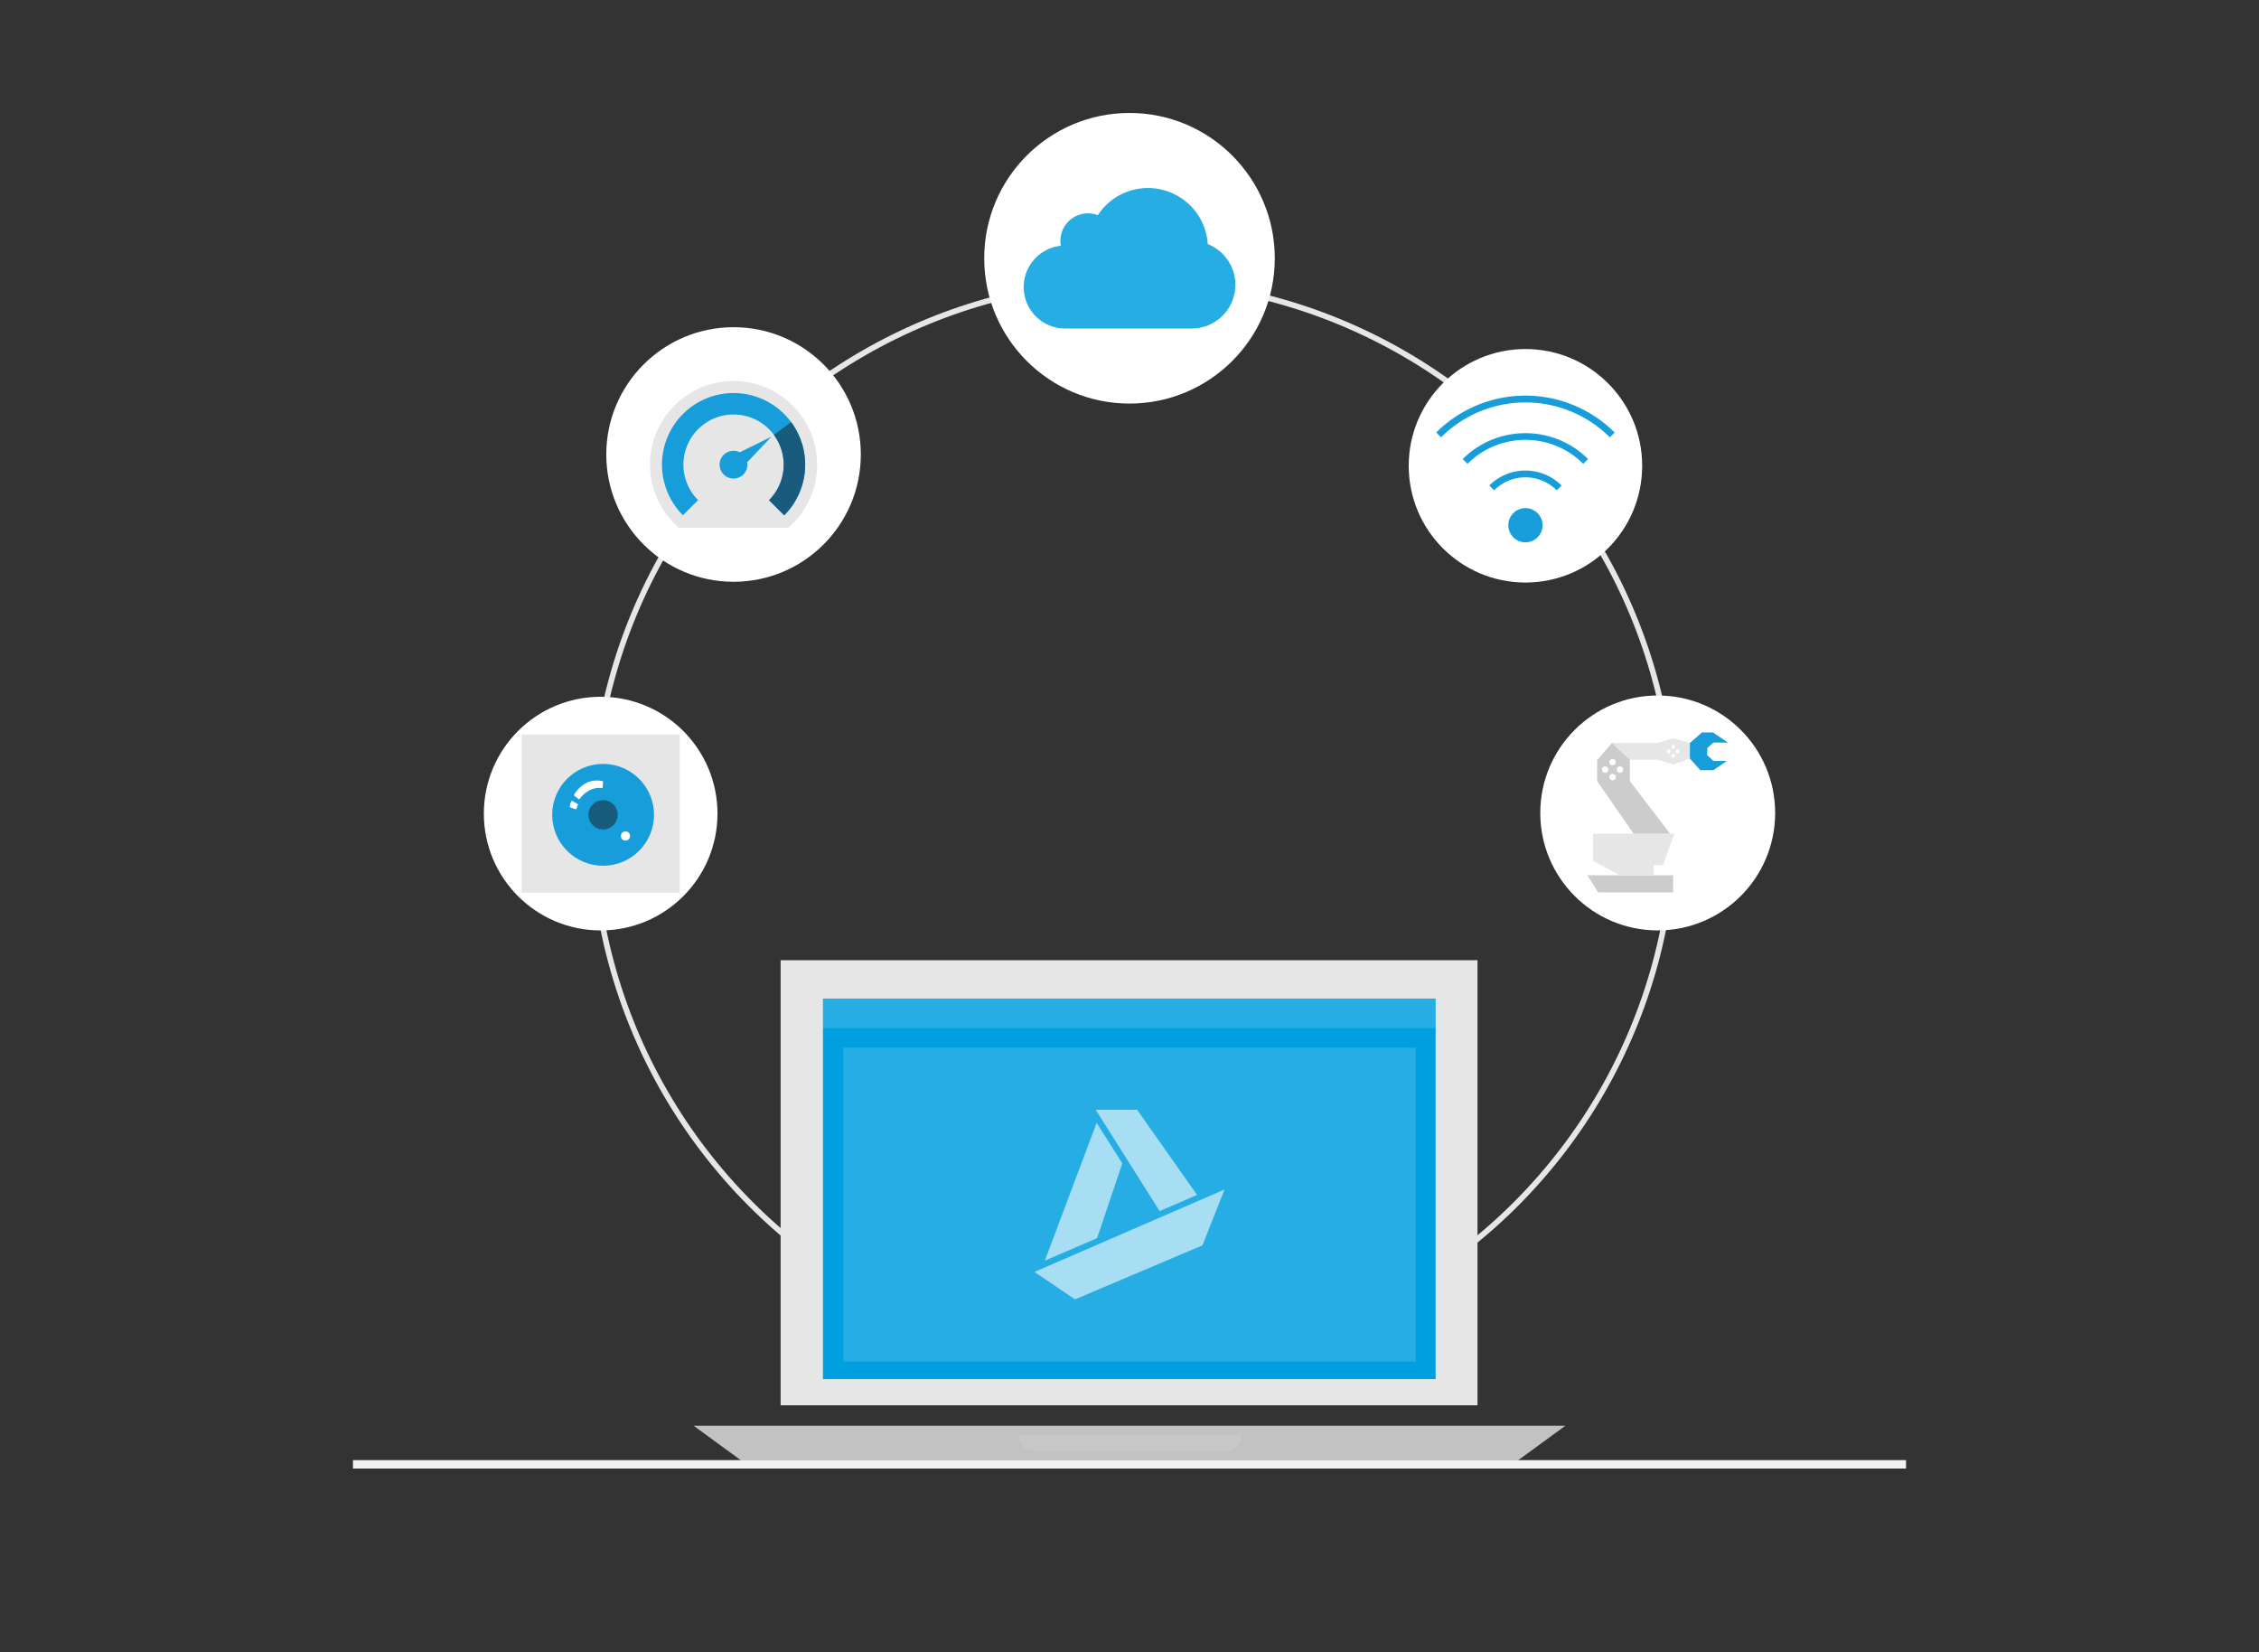 <?xml version="1.0" encoding="UTF-8"?>
<svg xmlns="http://www.w3.org/2000/svg" id="Layer_1" viewBox="0 0 800 585">
  <rect x="0" y="0" width="800" height="585" fill="#333333" stroke="none"/>
  <defs>
    <style>.cls-1{fill:none;stroke:#e6e6e6;stroke-miterlimit:10;stroke-width:2px;}.cls-11,.cls-2,.cls-3{fill:#fff;}.cls-10,.cls-2{opacity:0.5;}.cls-4,.cls-8{fill:#e6e6e6;}.cls-5{fill:#179eda;}.cls-10,.cls-6{fill:#ccc;}.cls-7{fill:#185b7d;}.cls-8{opacity:0.8;}.cls-9{fill:#009fdf;}.cls-11{opacity:0.15;}.cls-12{opacity:0.6;}.cls-13{fill:#26ade4;}.cls-14{fill:#f2f2f2;}</style>
  </defs>
  <title>mftg-</title>
  <circle class="cls-1" cx="401.35" cy="291" r="191.5"></circle>
  <circle class="cls-2" cx="286.35" cy="346.55" r="1.59"></circle>
  <circle class="cls-2" cx="296.36" cy="346.55" r="1.59"></circle>
  <circle class="cls-2" cx="291.27" cy="346.55" r="1.59"></circle>
  <circle class="cls-3" cx="587.06" cy="287.86" r="41.59"></circle>
  <polyline class="cls-4" points="570.85 263.09 587.02 263.09 592.6 261.41 598.46 263.09 598.46 268.6 592.6 270.67 587.02 269.01 577.2 269.01"></polyline>
  <polygon class="cls-5" points="598.46 263.09 602.73 259.35 606.63 259.35 611.99 262.96 606.79 262.93 604.63 264.88 604.55 267.36 606.79 269.43 611.54 269.43 606.79 272.73 602.18 272.73 598.46 268.6 598.46 263.09"></polygon>
  <polygon class="cls-6" points="562.13 309.93 565.98 315.99 592.53 315.99 592.53 309.93 562.13 309.93"></polygon>
  <polygon class="cls-4" points="573.71 309.93 564.16 304.83 564.16 295.19 592.97 295.19 588.92 306.35 585.58 306.35 585.58 309.93 573.71 309.93"></polygon>
  <polygon class="cls-6" points="591.43 295.19 577.2 276.59 577.2 269.01 570.85 263.09 565.61 269.15 565.61 276.59 578.52 295.19 591.43 295.19"></polygon>
  <circle class="cls-3" cx="571.08" cy="269.87" r="1.13"></circle>
  <circle class="cls-3" cx="571.08" cy="275.15" r="1.13"></circle>
  <circle class="cls-3" cx="573.71" cy="272.51" r="1.13"></circle>
  <circle class="cls-3" cx="568.44" cy="272.51" r="1.13"></circle>
  <circle class="cls-3" cx="592.53" cy="264.46" r="0.68"></circle>
  <circle class="cls-3" cx="592.53" cy="267.63" r="0.68"></circle>
  <circle class="cls-3" cx="594.12" cy="266.04" r="0.68"></circle>
  <circle class="cls-3" cx="590.95" cy="266.04" r="0.68"></circle>
  <circle class="cls-3" cx="212.72" cy="288.09" r="41.37"></circle>
  <rect class="cls-4" x="184.72" y="260.09" width="56" height="56"></rect>
  <circle class="cls-5" cx="213.58" cy="288.52" r="18.03"></circle>
  <circle class="cls-7" cx="213.58" cy="288.52" r="5.19"></circle>
  <circle class="cls-3" cx="221.52" cy="296.02" r="1.62"></circle>
  <path class="cls-3" d="M203.2,281.6s3.42-6.66,10.38-4.94l-.18,2.47s-4.33-1.28-8.28,3.94A24.15,24.15,0,0,1,203.2,281.6Z"></path>
  <path class="cls-3" d="M204.81,284.84c-.46.5-.46,1-.71,1.74a23.9,23.9,0,0,1-2.3-.74,4.27,4.27,0,0,1,.69-2.35Z"></path>
  <circle class="cls-3" cx="259.78" cy="160.93" r="45.07"></circle>
  <path class="cls-4" d="M240.45,186.91h38.67a29.59,29.59,0,1,0-38.67,0Z"></path>
  <path class="cls-5" d="M241.86,182.45l5.37-5.36a17.76,17.76,0,1,1,25.11,0l5.37,5.36a25.35,25.35,0,1,0-35.85,0Z"></path>
  <polygon class="cls-5" points="273.26 154.57 273.26 154.57 273.26 154.57 273.26 154.57"></polygon>
  <path class="cls-5" d="M273.26,154.57,262,160.15a4.92,4.92,0,1,0,2.61,3.53l8.63-9.11Z"></path>
  <path class="cls-7" d="M274.06,154a17.77,17.77,0,0,1-1.72,23.12l5.37,5.36a25.34,25.34,0,0,0,2.45-33Z"></path>
  <circle class="cls-3" cx="540.22" cy="164.93" r="41.34"></circle>
  <path class="cls-5" d="M570.09,154.85a42.3,42.3,0,0,0-59.75,0l-1.71-1.71a44.73,44.73,0,0,1,63.17,0Z"></path>
  <path class="cls-5" d="M560.7,164.24a29,29,0,0,0-41,0L518,162.53a31.49,31.49,0,0,1,44.39,0Z"></path>
  <path class="cls-5" d="M551.31,173.63a15.65,15.65,0,0,0-22.19,0l-1.71-1.71a18.09,18.09,0,0,1,25.61,0Z"></path>
  <circle class="cls-5" cx="540.22" cy="185.98" r="6.06"></circle>
  <polygon class="cls-8" points="554.33 504.86 537.61 517.08 262.39 517.08 245.67 504.86 554.33 504.86"></polygon>
  <polyline class="cls-4" points="276.45 497.61 276.45 340 523.24 340 523.24 497.61"></polyline>
  <rect class="cls-9" x="291.44" y="353.59" width="216.97" height="134.75"></rect>
  <path class="cls-10" d="M439.66,508.06a5.84,5.84,0,0,1-5.82,5.82H366.51a5.84,5.84,0,0,1-5.82-5.82Z"></path>
  <rect class="cls-11" x="291.44" y="353.59" width="216.97" height="10.45"></rect>
  <rect class="cls-11" x="298.66" y="370.97" width="202.69" height="111.12"></rect>
  <g class="cls-12">
    <polygon class="cls-3" points="370.02 446.39 388.52 438.42 397.45 411.94 388.36 397.59 370.02 446.39"></polygon>
    <polygon class="cls-3" points="388.04 392.97 410.68 428.85 423.92 423.11 402.71 392.97 388.04 392.97"></polygon>
    <polygon class="cls-3" points="433.65 421.19 366.35 450.38 380.7 460.1 425.83 440.97 433.65 421.19"></polygon>
  </g>
  <circle class="cls-3" cx="400" cy="91.45" r="51.45"></circle>
  <path class="cls-13" d="M427.71,86.43A21.21,21.21,0,0,0,388.78,76.2a9.75,9.75,0,0,0-13.25,9.13,9.34,9.34,0,0,0,.16,1.7,14.69,14.69,0,0,0,1.48,29.3H422a15.49,15.49,0,0,0,5.69-29.9Z"></path>
  <rect class="cls-14" x="125" y="517.02" width="550" height="2.98"></rect>
</svg>
